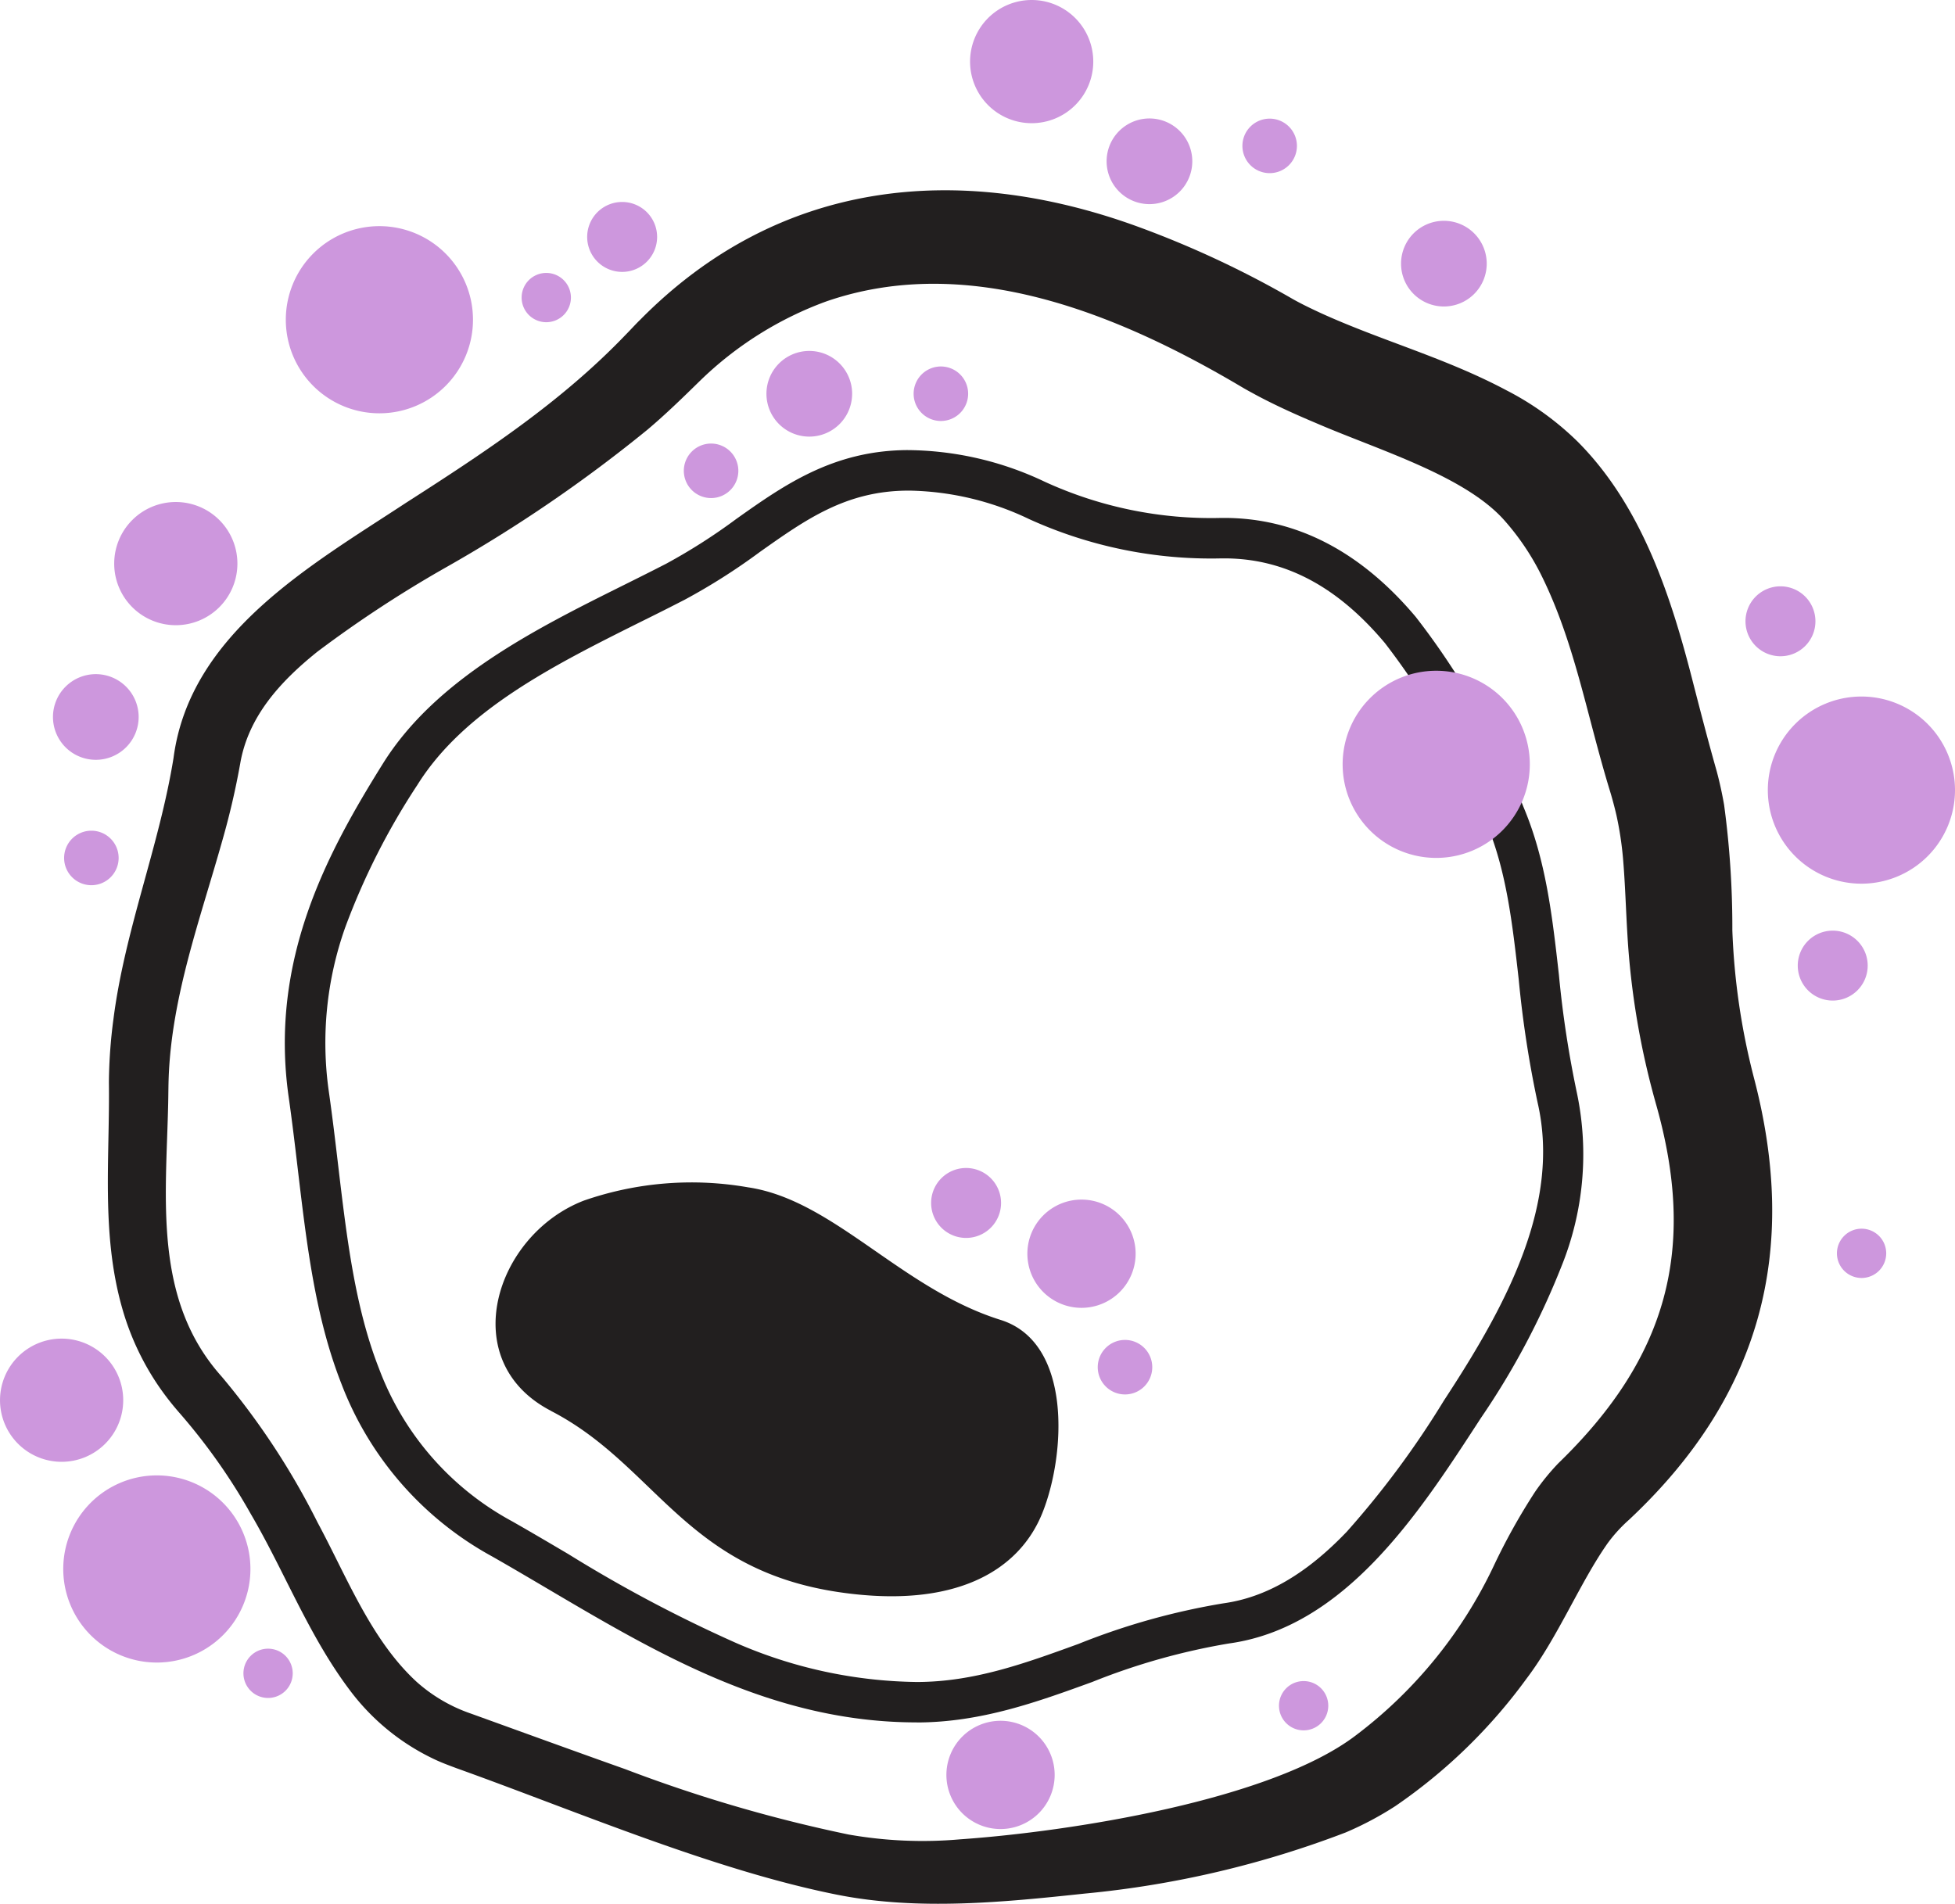 <svg xmlns="http://www.w3.org/2000/svg" width="121.933" height="118.749" viewBox="0 0 121.933 118.749">
  <g id="Group_2964" data-name="Group 2964" transform="translate(0 0)">
    <g id="Group_2966" data-name="Group 2966" transform="translate(6.727 11.869)">
      <path id="Path_6252" data-name="Path 6252" d="M111.495,70.893c2.871,10.86.472,19.939-7.779,27.661a9.307,9.307,0,0,0-1.323,1.455c-1.728,2.457-3.108,5.878-5.069,8.459a33.542,33.542,0,0,1-8.168,7.933,20.277,20.277,0,0,1-3.109,1.65,61.655,61.655,0,0,1-16.267,3.81c-5.071.54-10.363,1.072-15.405.078-7.707-1.529-16.342-5.234-23.761-7.892-.415-.155-.855-.317-1.258-.5a14.087,14.087,0,0,1-5.418-4.379c-2.562-3.4-4.06-7.388-6.171-10.985A37.635,37.635,0,0,0,13.337,91.9a18.166,18.166,0,0,1-1.265-1.614A16.68,16.68,0,0,1,9.733,85.3c-1.311-4.646-.752-9.35-.816-14.049A31.6,31.6,0,0,1,9.2,67.319c.711-5.574,2.863-10.8,3.749-16.3,1.018-7.758,8.553-12,14.473-15.892,4.945-3.171,9.708-6.3,13.74-10.514.225-.223.651-.692.893-.921,8.63-8.748,19.813-9.892,31.032-5.807a61.5,61.5,0,0,1,9.692,4.53c.561.314,1.133.587,1.722.86,3.815,1.738,7.779,2.792,11.6,4.828a18.2,18.2,0,0,1,4.429,3.2c4.06,4.078,5.876,9.828,7.236,15.2.477,1.848.93,3.592,1.43,5.351.185.692.338,1.394.461,2.1a57.059,57.059,0,0,1,.514,7.822,42.7,42.7,0,0,0,1.325,9.118m-6.114,1.622a49.271,49.271,0,0,1-1.752-10.4c-.1-1.635-.144-3.277-.28-4.848a21.111,21.111,0,0,0-.4-2.634c-.109-.48-.265-1.069-.41-1.541-1.468-4.79-2.19-9.26-4.3-13.5a15.65,15.65,0,0,0-2.267-3.365c-2.468-2.812-7.919-4.422-11.79-6.1-1.2-.505-2.444-1.066-3.621-1.69-.293-.16-.623-.335-.914-.505-7.727-4.592-17.12-8.461-26.007-5.377a22.218,22.218,0,0,0-7.869,4.955c-1.059,1.038-2.135,2.086-3.267,3.04a89.957,89.957,0,0,1-12.59,8.6,74.572,74.572,0,0,0-8.01,5.259c-2.31,1.858-4.3,4.041-4.8,6.975a47.88,47.88,0,0,1-1.094,4.723c-1.386,4.944-3.191,9.78-3.368,14.917-.016.489-.017.985-.028,1.517-.129,5.985-.951,12.289,3.341,17.077a46.4,46.4,0,0,1,5.979,9.1c1.836,3.413,3.337,7.325,6.178,9.937a9.909,9.909,0,0,0,3.407,1.986c2.863,1.034,6.77,2.454,9.6,3.457a91.035,91.035,0,0,0,13.931,4.078,26.644,26.644,0,0,0,6.954.3c6.805-.474,19.4-2.419,24.722-6.514a28.5,28.5,0,0,0,8.556-10.528A39.049,39.049,0,0,1,97.867,96.8a14.291,14.291,0,0,1,1.455-1.784c6.766-6.557,8.691-13.341,6.059-22.5" transform="translate(-8.852 -15.617)" fill="#221f1f"/>
      <path id="Path_6253" data-name="Path 6253" d="M62.78,116.3c-8.888,0-16.062-4.232-23-8.325-1.143-.674-2.325-1.372-3.487-2.033A20.661,20.661,0,0,1,26.9,95.166c-1.622-4.137-2.153-8.626-2.716-13.378-.173-1.467-.353-2.983-.566-4.477-1.224-8.56,2.395-15.239,5.883-20.828,3.3-5.285,9.539-8.4,15.046-11.139.907-.452,1.766-.88,2.612-1.316a36.79,36.79,0,0,0,4.384-2.8c2.962-2.1,6.024-4.262,10.651-4.288a20.166,20.166,0,0,1,8.556,1.964A24.877,24.877,0,0,0,81.8,41.171h.158c4.486,0,8.506,2.077,11.954,6.175a47.2,47.2,0,0,1,6.706,11.825c1.414,3.337,1.806,6.815,2.222,10.5a65.332,65.332,0,0,0,1.133,7.416,18.631,18.631,0,0,1-.991,10.809,47.832,47.832,0,0,1-5,9.406l-.211.324c-3.7,5.687-8.311,12.763-15.518,13.752a41.134,41.134,0,0,0-8.517,2.4c-3.417,1.242-6.95,2.526-10.955,2.526m-.467-76.836h-.1c-3.833.022-6.324,1.785-9.209,3.825A38.788,38.788,0,0,1,48.32,46.27c-.862.444-1.767.9-2.643,1.332-5.461,2.722-11.109,5.537-14.03,10.217a43.635,43.635,0,0,0-4.512,8.913A21.538,21.538,0,0,0,26.12,76.954c.218,1.524.4,3.055.575,4.537.543,4.587,1.056,8.92,2.56,12.754a17.993,17.993,0,0,0,8.287,9.507c1.18.671,2.371,1.374,3.522,2.053a86.825,86.825,0,0,0,10.4,5.516A29.036,29.036,0,0,0,62.78,113.78c3.562,0,6.734-1.153,10.093-2.374a43.087,43.087,0,0,1,9.036-2.532c2.66-.366,5.18-1.829,7.705-4.473a56.689,56.689,0,0,0,6.041-8.156l.211-.325c3.78-5.8,7.079-12.028,5.647-18.273a67.285,67.285,0,0,1-1.181-7.7c-.394-3.495-.767-6.795-2.038-9.795A44.937,44.937,0,0,0,91.982,48.97C89,45.421,85.717,43.694,81.961,43.694h-.133A27.41,27.41,0,0,1,69.8,41.245a17.95,17.95,0,0,0-7.489-1.778" transform="translate(-12.338 -20.734)" fill="#221f1f"/>
      <path id="Path_6254" data-name="Path 6254" d="M44.132,111.3c-5.991-3.094-3.5-10.989,2.053-13.122a20.457,20.457,0,0,1,10.225-.825c5.349.79,9.546,6.327,15.753,8.27,4.509,1.412,4.053,8.471,2.6,12.063s-5.446,5.991-12.693,4.917c-9.6-1.424-11.429-7.939-17.942-11.3" transform="translate(-16.486 -35.163)" fill="#221f1f"/>
    </g>
    <g id="Group_2965" data-name="Group 2965" transform="translate(0 0)">
      <path id="Path_6255" data-name="Path 6255" d="M35.128,24.4A5.837,5.837,0,1,1,29.29,18.56,5.837,5.837,0,0,1,35.128,24.4" transform="translate(-5.628 -4.454)" fill="#cd97dd"/>
      <path id="Path_6256" data-name="Path 6256" d="M16.864,126.92a5.837,5.837,0,1,1-5.837-5.837,5.838,5.838,0,0,1,5.837,5.837" transform="translate(-1.245 -29.055)" fill="#cd97dd"/>
      <path id="Path_6257" data-name="Path 6257" d="M156.745,63a5.837,5.837,0,1,1-5.838-5.837A5.837,5.837,0,0,1,156.745,63" transform="translate(-34.812 -13.717)" fill="#cd97dd"/>
      <path id="Path_6258" data-name="Path 6258" d="M121.853,60.884a5.837,5.837,0,1,1-5.837-5.837,5.837,5.837,0,0,1,5.837,5.837" transform="translate(-26.439 -13.209)" fill="#cd97dd"/>
      <path id="Path_6259" data-name="Path 6259" d="M17.055,45.044A3.842,3.842,0,1,1,13.213,41.2a3.842,3.842,0,0,1,3.842,3.842" transform="translate(-2.248 -9.887)" fill="#cd97dd"/>
      <path id="Path_6260" data-name="Path 6260" d="M7.685,113.7a3.842,3.842,0,1,1-3.842-3.842A3.842,3.842,0,0,1,7.685,113.7" transform="translate(0 -26.361)" fill="#cd97dd"/>
      <path id="Path_6261" data-name="Path 6261" d="M80.772,98.036a2.181,2.181,0,1,1-2.181-2.181,2.181,2.181,0,0,1,2.181,2.181" transform="translate(-18.336 -23.001)" fill="#cd97dd"/>
      <path id="Path_6262" data-name="Path 6262" d="M93.479,111.665a1.7,1.7,0,1,1-1.7-1.7,1.7,1.7,0,0,1,1.7,1.7" transform="translate(-21.613 -26.386)" fill="#cd97dd"/>
      <path id="Path_6263" data-name="Path 6263" d="M78.371,31.774a1.7,1.7,0,1,1-1.7-1.7,1.7,1.7,0,0,1,1.7,1.7" transform="translate(-17.988 -7.215)" fill="#cd97dd"/>
      <path id="Path_6264" data-name="Path 6264" d="M105.351,11.435a1.7,1.7,0,1,1-1.7-1.7,1.7,1.7,0,0,1,1.7,1.7" transform="translate(-24.462 -2.335)" fill="#cd97dd"/>
      <path id="Path_6265" data-name="Path 6265" d="M8.659,69.873a1.7,1.7,0,1,1-1.7-1.7,1.7,1.7,0,0,1,1.7,1.7" transform="translate(-1.26 -16.358)" fill="#cd97dd"/>
      <path id="Path_6266" data-name="Path 6266" d="M59.513,38.1a1.7,1.7,0,1,1-1.7-1.7,1.7,1.7,0,0,1,1.7,1.7" transform="translate(-13.463 -8.733)" fill="#cd97dd"/>
      <path id="Path_6267" data-name="Path 6267" d="M151.889,78.557a2.181,2.181,0,1,1-2.181-2.181,2.181,2.181,0,0,1,2.181,2.181" transform="translate(-35.401 -18.327)" fill="#cd97dd"/>
      <path id="Path_6268" data-name="Path 6268" d="M52.547,18.756a2.181,2.181,0,1,1-2.181-2.181,2.181,2.181,0,0,1,2.181,2.181" transform="translate(-11.563 -3.977)" fill="#cd97dd"/>
      <path id="Path_6269" data-name="Path 6269" d="M147.6,50.3a2.181,2.181,0,1,1-2.181-2.181A2.181,2.181,0,0,1,147.6,50.3" transform="translate(-34.372 -11.547)" fill="#cd97dd"/>
      <path id="Path_6270" data-name="Path 6270" d="M153.816,102.373a1.537,1.537,0,1,1-1.537-1.537,1.537,1.537,0,0,1,1.537,1.537" transform="translate(-36.173 -24.196)" fill="#cd97dd"/>
      <path id="Path_6271" data-name="Path 6271" d="M108.029,139.5a1.537,1.537,0,1,1-1.537-1.537,1.537,1.537,0,0,1,1.537,1.537" transform="translate(-25.185 -33.105)" fill="#cd97dd"/>
      <path id="Path_6272" data-name="Path 6272" d="M23.051,136.841a1.537,1.537,0,1,1-1.537-1.537,1.537,1.537,0,0,1,1.537,1.537" transform="translate(-4.794 -32.467)" fill="#cd97dd"/>
      <path id="Path_6273" data-name="Path 6273" d="M45.88,23.94A1.537,1.537,0,1,1,44.343,22.4,1.537,1.537,0,0,1,45.88,23.94" transform="translate(-10.272 -5.376)" fill="#cd97dd"/>
      <path id="Path_6274" data-name="Path 6274" d="M84.416,144.6a3.376,3.376,0,1,1-3.376-3.376,3.376,3.376,0,0,1,3.376,3.376" transform="translate(-18.637 -33.889)" fill="#cd97dd"/>
      <path id="Path_6275" data-name="Path 6275" d="M91.06,101.825a3.376,3.376,0,1,1-3.376-3.376,3.376,3.376,0,0,1,3.376,3.376" transform="translate(-20.231 -23.624)" fill="#cd97dd"/>
      <path id="Path_6276" data-name="Path 6276" d="M87.289,3.842A3.842,3.842,0,1,1,83.447,0a3.842,3.842,0,0,1,3.842,3.842" transform="translate(-19.102)" fill="#cd97dd"/>
      <path id="Path_6277" data-name="Path 6277" d="M96.154,12.394a2.672,2.672,0,1,1-2.672-2.672,2.672,2.672,0,0,1,2.672,2.672" transform="translate(-21.791 -2.333)" fill="#cd97dd"/>
      <path id="Path_6278" data-name="Path 6278" d="M9.691,58A2.672,2.672,0,1,1,7.02,55.326,2.672,2.672,0,0,1,9.691,58" transform="translate(-1.043 -13.276)" fill="#cd97dd"/>
      <path id="Path_6279" data-name="Path 6279" d="M120.317,20.794a2.672,2.672,0,1,1-2.672-2.672,2.672,2.672,0,0,1,2.672,2.672" transform="translate(-27.59 -4.349)" fill="#cd97dd"/>
      <path id="Path_6280" data-name="Path 6280" d="M68.24,31.469A2.672,2.672,0,1,1,65.569,28.8a2.672,2.672,0,0,1,2.672,2.672" transform="translate(-15.093 -6.91)" fill="#cd97dd"/>
    </g>
  </g>
</svg>
